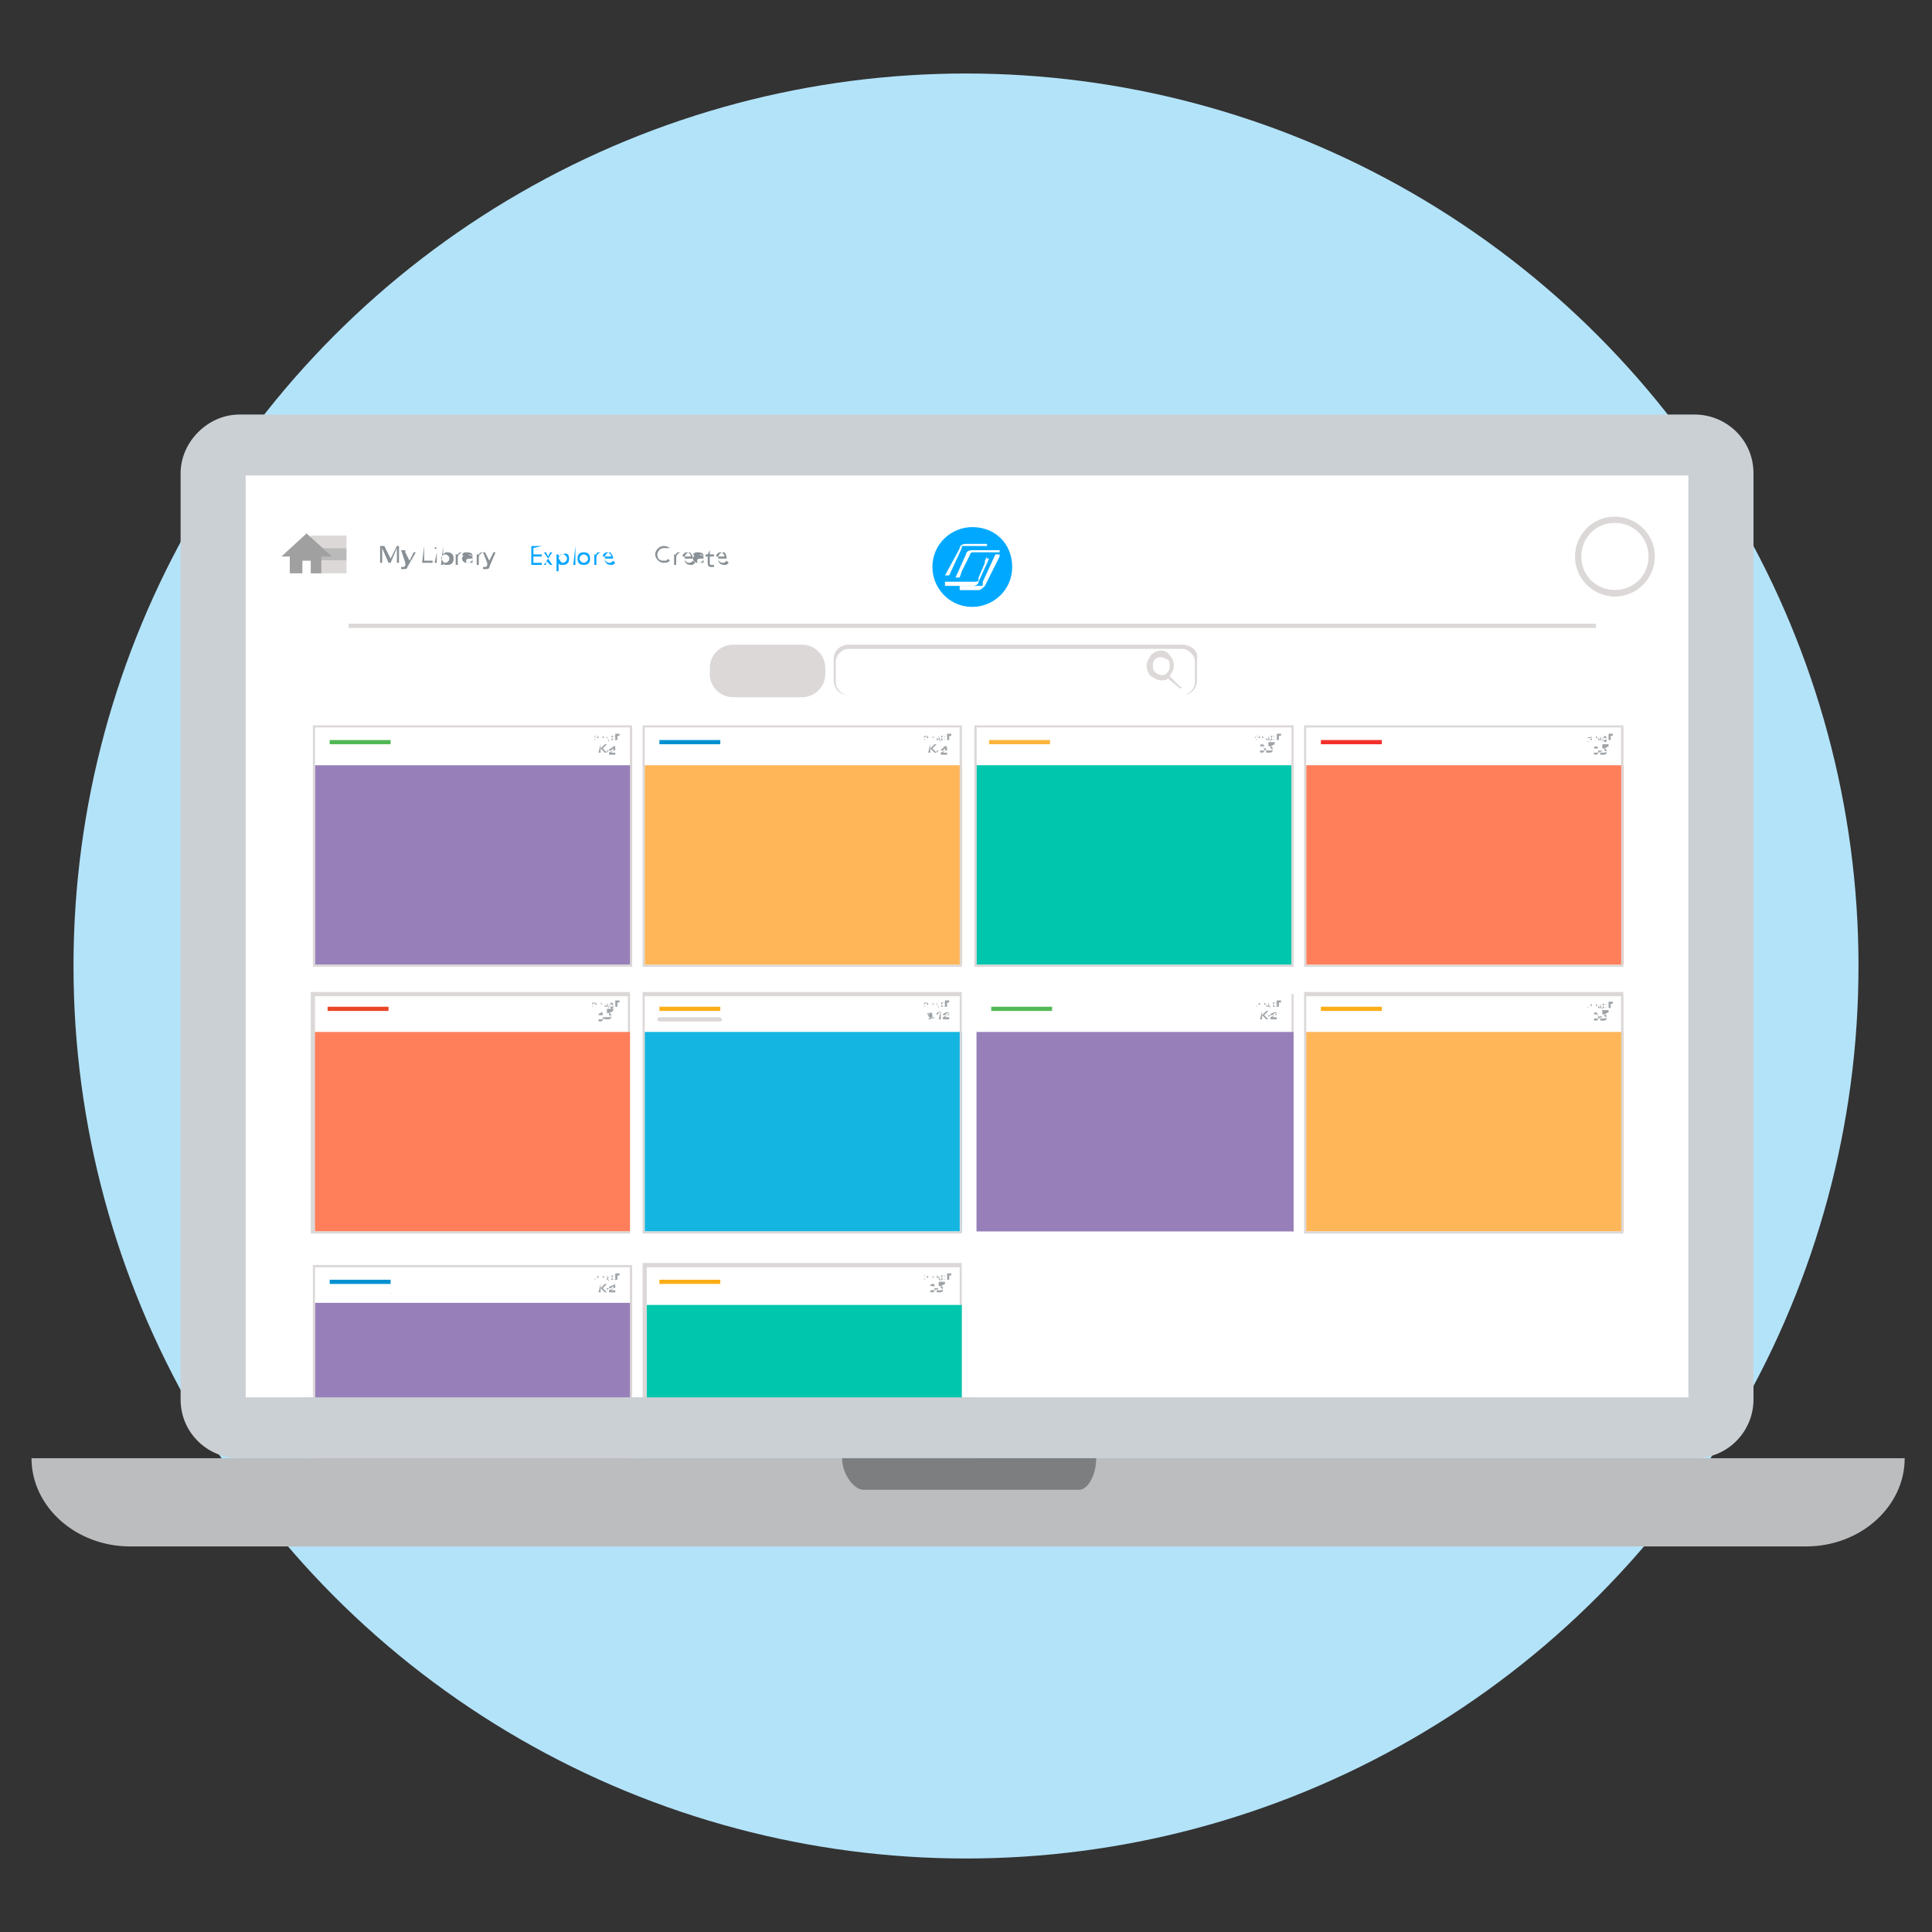 <?xml version="1.0" encoding="utf-8"?>
<!-- Generator: Adobe Illustrator 24.0.3, SVG Export Plug-In . SVG Version: 6.00 Build 0)  -->
<svg version="1.1" id="Layer_1" xmlns="http://www.w3.org/2000/svg" xmlns:xlink="http://www.w3.org/1999/xlink" x="0px" y="0px"
	 width="92px" height="92px" viewBox="0 0 92 92" style="enable-background:new 0 0 92 92;" xml:space="preserve">
<rect x="0" y="0" width="92" height="92" fill="#333333" stroke="none"/>
<style type="text/css">
	.st0{fill:#B3E3F9;}
	.st1{fill:#CBD0D5;}
	.st2{fill:#FFFFFF;}
	.st3{fill:#DCD8D8;}
	.st4{fill:#F4302B;}
	.st5{clip-path:url(#SVGID_4_);}
	.st6{fill:#FF7F5B;}
	.st7{fill:none;}
	.st8{clip-path:url(#SVGID_8_);}
	.st9{fill:#00C6AD;}
	.st10{fill:#9FA4A8;}
	.st11{fill:#FBB53B;}
	.st12{fill:#FFB658;}
	.st13{fill:#0091D1;}
	.st14{fill:#9780B9;}
	.st15{fill:#B7ABB3;}
	.st16{fill:#A79EA6;}
	.st17{fill:#52B856;}
	.st18{clip-path:url(#SVGID_12_);}
	.st19{fill:#EA4524;}
	.st20{fill:#14B5E1;}
	.st21{fill:#FBAE17;}
	.st22{opacity:0.45;}
	.st23{clip-path:url(#SVGID_18_);}
	.st24{fill:#BCBDBF;}
	.st25{fill:#7C7E7F;}
	.st26{fill:none;stroke:#DCD8D8;stroke-width:0.883;stroke-miterlimit:10;}
	.st27{clip-path:url(#SVGID_20_);}
	.st28{fill:#00A9FF;}
	.st29{fill:#BABABA;}
	.st30{fill:#A0A0A0;}
	.st31{fill:#889095;}
	.st32{fill:#09A6FD;}
	.st33{fill:#DED9D9;}
</style>
<title>new-icons-content</title>
<g>
	<circle class="st0" cx="46" cy="46" r="42.5"/>
</g>
<g>
	<g>
		<g>
			<g transform="translate(0 -540.36)">
				<path class="st1" d="M11.4,560.1h69.3c1.5,0,2.8,1.2,2.8,2.8V607c0,1.5-1.2,2.8-2.8,2.8H11.4c-1.5,0-2.8-1.2-2.8-2.8v-44.1
					C8.6,561.4,9.9,560.1,11.4,560.1z"/>
				<path class="st2" d="M11.7,563h68.7v43.9H11.7V563z"/>
				<g>
					<g>
						<rect x="62.2" y="575" class="st2" width="15.1" height="11.3"/>
						<path class="st3" d="M77.3,586.3H62.2V575h15.1V586.3z M62.2,586.3h15V575h-15V586.3z"/>
					</g>
					<rect x="62.9" y="575.6" class="st4" width="2.9" height="0.2"/>
					<g>
						<defs>
							<rect id="SVGID_1_" x="62.2" y="576.8" width="15.1" height="9.5"/>
						</defs>
						<clipPath id="SVGID_2_">
							<use xlink:href="#SVGID_1_"  style="overflow:visible;"/>
						</clipPath>
					</g>
					<g>
						<defs>
							<rect id="SVGID_3_" x="62.2" y="576.8" width="15.1" height="9.5"/>
						</defs>
						<clipPath id="SVGID_4_">
							<use xlink:href="#SVGID_3_"  style="overflow:visible;"/>
						</clipPath>
						<g class="st5">
							<g>
								<rect x="62.2" y="576.8" class="st6" width="15.1" height="9.5"/>
							</g>
						</g>
					</g>
					<rect x="75.1" y="575.4" class="st3" width="0" height="0.9"/>
					<path class="st3" d="M65.8,576.3h-2.9c0,0,0,0,0,0s0,0,0,0L65.8,576.3C65.8,576.3,65.8,576.3,65.8,576.3
						C65.8,576.3,65.8,576.3,65.8,576.3z"/>
					<polygon class="st7" points="77.2,576.8 77.2,576.8 62.2,576.8 62.2,586.3 62.2,586.3 62.2,576.8 					"/>
					<path class="st3" d="M77.3,586.4H62.1v-11.5h15.2V586.4z M62.2,586.3h15V575h-15V586.3z"/>
					<g>
						<rect x="46.4" y="575" class="st2" width="15.1" height="11.3"/>
						<path class="st3" d="M61.5,586.3H46.4V575h15.1V586.3z M46.5,586.3h15V575h-15V586.3z"/>
					</g>
					<g>
						<defs>
							<rect id="SVGID_5_" x="46.4" y="576.8" width="15.1" height="9.5"/>
						</defs>
						<clipPath id="SVGID_6_">
							<use xlink:href="#SVGID_5_"  style="overflow:visible;"/>
						</clipPath>
					</g>
					<g>
						<defs>
							<rect id="SVGID_7_" x="46.4" y="576.8" width="15.1" height="9.5"/>
						</defs>
						<clipPath id="SVGID_8_">
							<use xlink:href="#SVGID_7_"  style="overflow:visible;"/>
						</clipPath>
						<g class="st8">
							<g>
								<rect x="46.5" y="576.8" class="st9" width="15.1" height="9.5"/>
							</g>
						</g>
					</g>
					<path class="st3" d="M61.6,586.4H46.4v-11.5h15.2V586.4z M46.5,586.3h15V575h-15V586.3z"/>
					<g>
						<path class="st10" d="M60,575.4L60,575.4C59.9,575.4,59.9,575.4,60,575.4c-0.2,0-0.2,0-0.2,0.1c0,0.1,0,0.1,0.1,0.1
							c0,0,0.1,0,0.1,0v-0.1h-0.1L60,575.4L60,575.4l0,0.2c0,0-0.1,0-0.1,0c-0.1,0-0.1-0.1-0.1-0.1C59.7,575.5,59.8,575.4,60,575.4
							C59.9,575.4,60,575.4,60,575.4z"/>
						<path class="st10" d="M60.1,575.4C60.2,575.4,60.2,575.4,60.1,575.4c0.1,0.1,0.1,0.1,0,0.1l0.1,0.1h0l-0.1-0.1h0v0.1h0
							L60.1,575.4L60.1,575.4z M60.1,575.5C60.2,575.5,60.2,575.5,60.1,575.5C60.2,575.4,60.2,575.4,60.1,575.5L60.1,575.5
							L60.1,575.5L60.1,575.5z"/>
						<path class="st10" d="M60.4,575.4l0.1,0.3h0l0-0.1h-0.1l0,0.1h0L60.4,575.4L60.4,575.4z M60.3,575.6h0.1l-0.1-0.1L60.3,575.6z
							"/>
						<path class="st10" d="M60.6,575.4c0.1,0,0.1,0.1,0.1,0.1c0,0.1-0.1,0.1-0.1,0.1h-0.1L60.6,575.4L60.6,575.4z M60.6,575.6
							c0.1,0,0.1,0,0.1-0.1c0-0.1,0-0.1-0.1-0.1h-0.1L60.6,575.6L60.6,575.6z"/>
						<path class="st10" d="M61,575.4L61,575.4l-0.1,0v0.1H61v0h-0.1v0.1H61v0h-0.2v-0.3H61z"/>
						<path class="st10" d="M60.2,575.9C60.2,576,60.2,576,60.2,575.9L60.2,575.9c0,0.1,0,0.1,0,0.2c0,0.1-0.1,0.1-0.1,0.1
							c-0.1,0-0.1,0-0.1-0.1l0.1,0c0,0,0,0,0.1,0c0,0,0.1,0,0.1-0.1c0,0,0,0-0.1,0h0V576h0C60.1,576,60.2,576,60.2,575.9
							c-0.1,0-0.1,0-0.1,0c0,0,0,0,0,0l-0.1,0c0-0.1,0.1-0.1,0.1-0.1C60.2,575.8,60.2,575.9,60.2,575.9z"/>
						<path class="st10" d="M60.4,576.1L60.4,576.1l-0.1,0.1v-0.1H60.4z"/>
						<path class="st10" d="M60.7,575.8L60.7,575.8l-0.2,0.1l0,0.1c0,0,0,0,0,0c0.1,0,0.1,0.1,0.1,0.1c0,0.1-0.1,0.1-0.2,0.1
							c-0.1,0-0.1,0-0.1-0.1l0.1,0c0,0,0,0,0.1,0c0,0,0.1,0,0.1-0.1c0,0,0-0.1-0.1-0.1c0,0-0.1,0-0.1,0l0-0.2H60.7z"/>
					</g>
					<rect x="59.4" y="575.4" class="st3" width="0" height="0.9"/>
					<path class="st3" d="M50.1,576.3h-2.9c0,0,0,0,0,0s0,0,0,0L50.1,576.3C50.1,576.3,50.1,576.3,50.1,576.3
						C50.1,576.3,50.1,576.3,50.1,576.3z"/>
					<rect x="47.1" y="575.6" class="st11" width="2.9" height="0.2"/>
					<g>
						<g>
							<rect x="30.7" y="575" class="st2" width="15.1" height="11.3"/>
							<path class="st3" d="M45.8,586.3H30.7V575h15.1V586.3z M30.7,586.3h15V575h-15V586.3z"/>
						</g>
						<g>
							<rect x="30.7" y="576.8" class="st12" width="15.1" height="9.5"/>
						</g>
						<g>
							<path class="st10" d="M44.2,575.4L44.2,575.4C44.2,575.4,44.2,575.4,44.2,575.4c-0.2,0-0.2,0-0.2,0.1c0,0.1,0,0.1,0.1,0.1
								c0,0,0.1,0,0.1,0v-0.1h-0.1L44.2,575.4L44.2,575.4l0,0.2c0,0-0.1,0-0.1,0c-0.1,0-0.1-0.1-0.1-0.1
								C44,575.5,44.1,575.4,44.2,575.4C44.2,575.4,44.2,575.4,44.2,575.4z"/>
							<path class="st10" d="M44.4,575.4C44.5,575.4,44.5,575.4,44.4,575.4c0.1,0.1,0.1,0.1,0,0.1l0.1,0.1h0l-0.1-0.1h0v0.1h0
								L44.4,575.4L44.4,575.4z M44.4,575.5C44.4,575.5,44.5,575.5,44.4,575.5C44.5,575.4,44.4,575.4,44.4,575.5L44.4,575.5
								L44.4,575.5L44.4,575.5z"/>
							<path class="st10" d="M44.7,575.4l0.1,0.3h0l0-0.1h-0.1l0,0.1h0L44.7,575.4L44.7,575.4z M44.6,575.6h0.1l-0.1-0.1L44.6,575.6
								z"/>
							<path class="st10" d="M44.9,575.4c0.1,0,0.1,0.1,0.1,0.1c0,0.1-0.1,0.1-0.1,0.1h-0.1L44.9,575.4L44.9,575.4z M44.9,575.6
								c0.1,0,0.1,0,0.1-0.1c0-0.1,0-0.1-0.1-0.1h-0.1L44.9,575.6L44.9,575.6z"/>
							<path class="st10" d="M45.3,575.4L45.3,575.4l-0.1,0v0.1h0.1v0h-0.1v0.1h0.1v0h-0.2v-0.3H45.3z"/>
							<path class="st10" d="M44.3,575.8v0.2l0.2-0.2h0.1l-0.2,0.2l0.2,0.2h-0.1l-0.2-0.2v0.2h-0.1L44.3,575.8L44.3,575.8z"/>
							<path class="st10" d="M44.7,576.1L44.7,576.1l-0.1,0.1v-0.1H44.7z"/>
							<path class="st10" d="M45.1,576c0,0.1,0,0.1-0.1,0.1l-0.1,0.1h0.2v0.1h-0.3v-0.1l0.2-0.1C45,576,45,576,45.1,576
								c-0.1,0-0.1,0-0.1,0c0,0,0,0-0.1,0.1l-0.1,0c0-0.1,0.1-0.1,0.1-0.1C45,575.8,45.1,575.9,45.1,576z"/>
						</g>
						<rect x="43.7" y="575.4" class="st3" width="0" height="0.9"/>
						<path class="st3" d="M34.3,576.3h-2.9c0,0,0,0,0,0s0,0,0,0L34.3,576.3C34.4,576.3,34.4,576.3,34.3,576.3
							C34.4,576.3,34.4,576.3,34.3,576.3z"/>
						<rect x="31.4" y="575.6" class="st13" width="2.9" height="0.2"/>
						<path class="st3" d="M45.8,586.4H30.6v-11.5h15.2V586.4z M30.7,586.3h15V575h-15V586.3z"/>
					</g>
					<g>
						<g>
							<g>
								<rect x="15" y="575" class="st2" width="15.1" height="11.3"/>
								<path class="st3" d="M30.1,586.3H15V575h15.1V586.3z M15,586.3h15V575H15V586.3z"/>
							</g>
							<g>
								<rect x="15" y="576.8" class="st14" width="15.1" height="9.5"/>
							</g>
							<path class="st15" d="M26.6,585.5C26.6,585.5,26.6,585.5,26.6,585.5C26.6,585.5,26.6,585.5,26.6,585.5z"/>
							<path class="st15" d="M29,582.5C29,582.5,29,582.5,29,582.5C29,582.5,29,582.5,29,582.5z"/>
							<path class="st15" d="M26.6,585.5L26.6,585.5C26.6,585.5,26.6,585.5,26.6,585.5C26.6,585.5,26.6,585.5,26.6,585.5z"/>
							<path class="st16" d="M29,582.5C29,582.5,29,582.6,29,582.5C29,582.6,29,582.5,29,582.5z"/>
							<path class="st16" d="M29,582.5C29,582.5,29,582.5,29,582.5L29,582.5C29,582.5,29,582.5,29,582.5z"/>
							<g>
								<path class="st10" d="M28.5,575.4L28.5,575.4C28.5,575.4,28.4,575.4,28.5,575.4c-0.2,0-0.2,0-0.2,0.1c0,0.1,0,0.1,0.1,0.1
									c0,0,0.1,0,0.1,0v-0.1h-0.1L28.5,575.4L28.5,575.4l0,0.2c0,0-0.1,0-0.1,0c-0.1,0-0.1-0.1-0.1-0.1
									C28.3,575.5,28.3,575.4,28.5,575.4C28.5,575.4,28.5,575.4,28.5,575.4z"/>
								<path class="st10" d="M28.7,575.4C28.7,575.4,28.8,575.4,28.7,575.4c0.1,0.1,0.1,0.1,0,0.1l0.1,0.1h0l-0.1-0.1h0v0.1h0
									L28.7,575.4L28.7,575.4z M28.7,575.5C28.7,575.5,28.7,575.5,28.7,575.5C28.7,575.4,28.7,575.4,28.7,575.5L28.7,575.5
									L28.7,575.5L28.7,575.5z"/>
								<path class="st10" d="M28.9,575.4l0.1,0.3h0l0-0.1h-0.1l0,0.1h0L28.9,575.4L28.9,575.4z M28.9,575.6H29l-0.1-0.1L28.9,575.6
									z"/>
								<path class="st10" d="M29.2,575.4c0.1,0,0.1,0.1,0.1,0.1c0,0.1-0.1,0.1-0.1,0.1h-0.1L29.2,575.4L29.2,575.4z M29.2,575.6
									c0.1,0,0.1,0,0.1-0.1c0-0.1,0-0.1-0.1-0.1h-0.1L29.2,575.6L29.2,575.6z"/>
								<path class="st10" d="M29.5,575.4L29.5,575.4l-0.1,0v0.1h0.1v0h-0.1v0.1h0.1v0h-0.2v-0.3H29.5z"/>
								<path class="st10" d="M28.6,575.8v0.2l0.2-0.2h0.1l-0.2,0.2l0.2,0.2h-0.1l-0.2-0.2v0.2h-0.1L28.6,575.8L28.6,575.8z"/>
								<path class="st10" d="M29,576.1L29,576.1l-0.1,0.1v-0.1H29z"/>
								<path class="st10" d="M29.3,576c0,0.1,0,0.1-0.1,0.1l-0.1,0.1h0.2v0.1h-0.3v-0.1l0.2-0.1C29.2,576,29.2,576,29.3,576
									c-0.1,0-0.1,0-0.1,0c0,0,0,0-0.1,0.1l-0.1,0c0-0.1,0.1-0.1,0.1-0.1C29.3,575.8,29.3,575.9,29.3,576z"/>
							</g>
							<rect x="27.9" y="575.4" class="st3" width="0" height="0.9"/>
							<path class="st3" d="M18.6,576.3h-2.9c0,0,0,0,0,0s0,0,0,0L18.6,576.3C18.6,576.3,18.7,576.3,18.6,576.3
								C18.7,576.3,18.6,576.3,18.6,576.3z"/>
							<rect x="15.7" y="575.6" class="st17" width="2.9" height="0.2"/>
						</g>
						<path class="st3" d="M30.1,586.4H14.9v-11.5h15.2V586.4z M15,586.3h15V575H15V586.3z"/>
					</g>
					<g>
						<rect x="14.9" y="587.7" class="st2" width="15.1" height="11.3"/>
						<path class="st3" d="M30,599H14.9v-11.3H30V599z M14.9,599h15v-11.3h-15V599z"/>
					</g>
					<g>
						<defs>
							<rect id="SVGID_9_" x="14.9" y="589.5" width="15.1" height="9.5"/>
						</defs>
						<clipPath id="SVGID_10_">
							<use xlink:href="#SVGID_9_"  style="overflow:visible;"/>
						</clipPath>
					</g>
					<g>
						<defs>
							<rect id="SVGID_11_" x="14.9" y="589.5" width="15.1" height="9.5"/>
						</defs>
						<clipPath id="SVGID_12_">
							<use xlink:href="#SVGID_11_"  style="overflow:visible;"/>
						</clipPath>
						<g class="st18">
							<g>
								<rect x="14.9" y="589.5" class="st6" width="15.1" height="9.5"/>
							</g>
						</g>
					</g>
					<path class="st3" d="M30.1,599.1H14.8v-11.5h15.2V599.1z M15,599h15v-11.2H15V599z"/>
					<g>
						<path class="st10" d="M28.4,588.1L28.4,588.1C28.4,588.1,28.4,588.1,28.4,588.1c-0.2,0-0.2,0-0.2,0.1c0,0.1,0,0.1,0.1,0.1
							c0,0,0.1,0,0.1,0v-0.1h-0.1L28.4,588.1L28.4,588.1l0,0.2c0,0-0.1,0-0.1,0c-0.1,0-0.1-0.1-0.1-0.1
							C28.2,588.2,28.3,588.1,28.4,588.1C28.4,588.1,28.4,588.1,28.4,588.1z"/>
						<path class="st10" d="M28.6,588.1C28.7,588.1,28.7,588.1,28.6,588.1c0.1,0.1,0.1,0.1,0,0.1l0.1,0.1h0l-0.1-0.1h0v0.1h0
							L28.6,588.1L28.6,588.1z M28.6,588.2C28.6,588.2,28.7,588.2,28.6,588.2C28.7,588.2,28.6,588.1,28.6,588.2L28.6,588.2
							L28.6,588.2L28.6,588.2z"/>
						<path class="st10" d="M28.9,588.1l0.1,0.3h0l0-0.1h-0.1l0,0.1h0L28.9,588.1L28.9,588.1z M28.8,588.3h0.1l-0.1-0.1L28.8,588.3z
							"/>
						<path class="st10" d="M29.1,588.1c0.1,0,0.1,0.1,0.1,0.1c0,0.1-0.1,0.1-0.1,0.1H29L29.1,588.1L29.1,588.1z M29.1,588.4
							c0.1,0,0.1,0,0.1-0.1c0-0.1,0-0.1-0.1-0.1H29L29.1,588.4L29.1,588.4z"/>
						<path class="st10" d="M29.5,588.1L29.5,588.1l-0.1,0v0.1h0.1v0h-0.1v0.1h0.1v0h-0.2v-0.3H29.5z"/>
						<path class="st10" d="M28.7,588.7C28.7,588.7,28.7,588.7,28.7,588.7L28.7,588.7c0,0.1,0,0.1,0,0.2c0,0.1-0.1,0.1-0.1,0.1
							c-0.1,0-0.1,0-0.1-0.1l0.1,0c0,0,0,0,0.1,0c0,0,0.1,0,0.1-0.1c0,0,0,0-0.1,0h0v-0.1h0C28.6,588.7,28.6,588.7,28.7,588.7
							c-0.1,0-0.1,0-0.1,0c0,0,0,0,0,0l-0.1,0c0-0.1,0.1-0.1,0.1-0.1C28.7,588.5,28.7,588.6,28.7,588.7z"/>
						<path class="st10" d="M28.9,588.8L28.9,588.8l-0.1,0.1v-0.1H28.9z"/>
						<path class="st10" d="M29.2,588.5L29.2,588.5l-0.2,0.1l0,0.1c0,0,0,0,0,0c0.1,0,0.1,0.1,0.1,0.1c0,0.1-0.1,0.1-0.2,0.1
							c-0.1,0-0.1,0-0.1-0.1l0.1,0c0,0,0,0,0.1,0c0,0,0.1,0,0.1-0.1c0,0,0-0.1-0.1-0.1c0,0-0.1,0-0.1,0l0-0.2H29.2z"/>
					</g>
					<rect x="27.9" y="588.1" class="st3" width="0" height="0.9"/>
					<path class="st3" d="M18.5,589h-2.9c0,0,0,0,0,0c0,0,0,0,0,0L18.5,589C18.6,589,18.6,589,18.5,589C18.6,589,18.6,589,18.5,589z
						"/>
					<rect x="15.6" y="588.3" class="st19" width="2.9" height="0.2"/>
					<g>
						<g>
							<rect x="30.7" y="587.7" class="st2" width="15.1" height="11.3"/>
							<rect x="30.7" y="589.5" class="st20" width="15.1" height="9.5"/>
							<g>
								<path class="st10" d="M44.2,588.1L44.2,588.1C44.2,588.1,44.2,588.1,44.2,588.1c-0.2,0-0.2,0-0.2,0.1c0,0.1,0,0.1,0.1,0.1
									c0,0,0.1,0,0.1,0v-0.1h-0.1L44.2,588.1L44.2,588.1l0,0.2c0,0-0.1,0-0.1,0c-0.1,0-0.1-0.1-0.1-0.1
									C44,588.2,44.1,588.1,44.2,588.1C44.2,588.1,44.2,588.1,44.2,588.1z"/>
								<path class="st10" d="M44.4,588.1C44.4,588.1,44.5,588.1,44.4,588.1c0.1,0.1,0.1,0.1,0,0.1l0.1,0.1h0l-0.1-0.1h0v0.1h0
									L44.4,588.1L44.4,588.1z M44.4,588.2C44.4,588.2,44.5,588.2,44.4,588.2C44.5,588.1,44.4,588.1,44.4,588.2L44.4,588.2
									L44.4,588.2L44.4,588.2z"/>
								<path class="st10" d="M44.6,588.1l0.1,0.3h0l0-0.1h-0.1l0,0.1h0L44.6,588.1L44.6,588.1z M44.6,588.3h0.1l-0.1-0.1
									L44.6,588.3z"/>
								<path class="st10" d="M44.9,588.1c0.1,0,0.1,0.1,0.1,0.1c0,0.1-0.1,0.1-0.1,0.1h-0.1L44.9,588.1L44.9,588.1z M44.9,588.3
									c0.1,0,0.1,0,0.1-0.1c0-0.1,0-0.1-0.1-0.1h-0.1L44.9,588.3L44.9,588.3z"/>
								<path class="st10" d="M45.2,588.1L45.2,588.1l-0.1,0v0.1h0.1v0h-0.1v0.1h0.1v0h-0.2v-0.3H45.2z"/>
								<path class="st10" d="M44.4,588.7c0,0.1,0,0.1,0,0.1l-0.1,0.1h-0.1l0.1-0.1c0,0,0,0,0,0c-0.1,0-0.1-0.1-0.1-0.1
									c0-0.1,0.1-0.1,0.1-0.1C44.3,588.5,44.4,588.6,44.4,588.7z M44.2,588.7C44.2,588.7,44.3,588.7,44.2,588.7
									c0.1-0.1,0-0.1,0-0.1C44.2,588.6,44.1,588.6,44.2,588.7C44.1,588.7,44.2,588.7,44.2,588.7z"/>
								<path class="st10" d="M44.5,588.8L44.5,588.8l-0.1,0.1v-0.1H44.5z"/>
								<path class="st10" d="M44.8,588.5v0.4h-0.1L44.8,588.5l-0.2,0.2l0-0.1L44.8,588.5L44.8,588.5z"/>
								<path class="st10" d="M45.2,588.6c0,0.1,0,0.1-0.1,0.1l-0.1,0.1h0.2v0.1h-0.3v-0.1l0.2-0.1
									C45.1,588.7,45.1,588.7,45.2,588.6c-0.1,0-0.1,0-0.1,0c0,0,0,0-0.1,0.1l-0.1,0c0-0.1,0.1-0.1,0.1-0.1
									C45.1,588.5,45.2,588.6,45.2,588.6z"/>
							</g>
							<rect x="43.6" y="588.1" class="st3" width="0" height="0.9"/>
							<g>
								<defs>
									<rect id="SVGID_13_" x="30.7" y="589.5" width="15.1" height="9.5"/>
								</defs>
								<clipPath id="SVGID_14_">
									<use xlink:href="#SVGID_13_"  style="overflow:visible;"/>
								</clipPath>
							</g>
							<path class="st3" d="M34.3,589h-2.9c0,0-0.1,0-0.1-0.1c0,0,0-0.1,0.1-0.1h2.9C34.4,588.9,34.4,589,34.3,589
								C34.4,589,34.4,589,34.3,589z"/>
							<rect x="31.4" y="588.3" class="st21" width="2.9" height="0.2"/>
						</g>
						<path class="st3" d="M45.8,599.1H30.6v-11.5h15.2V599.1z M30.7,599h15v-11.2h-15V599z"/>
					</g>
					<g>
						<g>
							<rect x="46.5" y="587.7" class="st2" width="15.1" height="11.3"/>
							<path class="st3" d="M61.6,599H46.5v-11.3h15.1V599z M46.5,599h15v-11.3h-15V599z"/>
						</g>
						<g>
							<rect x="46.5" y="589.5" class="st14" width="15.1" height="9.5"/>
						</g>
						<path class="st15" d="M60.5,595.2C60.5,595.2,60.5,595.2,60.5,595.2C60.5,595.2,60.5,595.2,60.5,595.2z"/>
						<path class="st16" d="M60.5,595.2C60.5,595.2,60.5,595.2,60.5,595.2C60.5,595.2,60.5,595.2,60.5,595.2z"/>
						<g>
							<path class="st10" d="M60,588.1L60,588.1C60,588.1,59.9,588.1,60,588.1c-0.2,0-0.2,0-0.2,0.1c0,0.1,0,0.1,0.1,0.1
								c0,0,0.1,0,0.1,0v-0.1h-0.1L60,588.1L60,588.1l0,0.2c0,0-0.1,0-0.1,0c-0.1,0-0.1-0.1-0.1-0.1C59.8,588.1,59.8,588.1,60,588.1
								C60,588.1,60,588.1,60,588.1z"/>
							<path class="st10" d="M60.2,588.1C60.2,588.1,60.3,588.1,60.2,588.1c0.1,0.1,0.1,0.1,0,0.1l0.1,0.1h0l-0.1-0.1h0v0.1h0
								L60.2,588.1L60.2,588.1z M60.2,588.2C60.2,588.2,60.2,588.2,60.2,588.2C60.2,588.1,60.2,588.1,60.2,588.2L60.2,588.2
								L60.2,588.2L60.2,588.2z"/>
							<path class="st10" d="M60.4,588.1l0.1,0.3h0l0-0.1h-0.1l0,0.1h0L60.4,588.1L60.4,588.1z M60.3,588.3h0.1l-0.1-0.1L60.3,588.3
								z"/>
							<path class="st10" d="M60.7,588.1c0.1,0,0.1,0.1,0.1,0.1c0,0.1-0.1,0.1-0.1,0.1h-0.1L60.7,588.1L60.7,588.1z M60.7,588.3
								c0.1,0,0.1,0,0.1-0.1c0-0.1,0-0.1-0.1-0.1h-0.1L60.7,588.3L60.7,588.3z"/>
							<path class="st10" d="M61,588.1L61,588.1l-0.1,0v0.1H61v0h-0.1v0.1H61v0h-0.2v-0.3H61z"/>
							<path class="st10" d="M60.1,588.5v0.2l0.2-0.2h0.1l-0.2,0.2l0.2,0.2h-0.1l-0.2-0.2v0.2H60L60.1,588.5L60.1,588.5z"/>
							<path class="st10" d="M60.5,588.7L60.5,588.7l-0.1,0.1v-0.1H60.5z"/>
							<path class="st10" d="M60.8,588.6c0,0.1,0,0.1-0.1,0.1l-0.1,0.1h0.2v0.1h-0.3v-0.1l0.2-0.1C60.7,588.7,60.7,588.7,60.8,588.6
								c-0.1,0-0.1,0-0.1,0c0,0,0,0-0.1,0.1l-0.1,0c0-0.1,0.1-0.1,0.1-0.1C60.8,588.5,60.8,588.6,60.8,588.6z"/>
						</g>
						<rect x="59.4" y="588.1" class="st3" width="0" height="0.9"/>
						<path class="st3" d="M50.1,589h-2.9c0,0,0,0,0,0c0,0,0,0,0,0L50.1,589C50.1,588.9,50.1,589,50.1,589
							C50.1,589,50.1,589,50.1,589z"/>
						<rect x="47.2" y="588.3" class="st17" width="2.9" height="0.2"/>
						<g class="st22">
							<g>
								<polygon class="st7" points="56.1,594.3 56.1,594.3 56.1,594.3 								"/>
								<path class="st7" d="M56.1,594.3C56.1,594.3,56.1,594.3,56.1,594.3L56.1,594.3C56.1,594.3,56.1,594.3,56.1,594.3
									c0,0,0.2-0.3,0.2-0.3l0,0C56.2,593.9,56.1,594.2,56.1,594.3z"/>
							</g>
							<g>
								<polygon class="st7" points="59.8,594.3 59.8,594.3 59.8,594.3 								"/>
								<path class="st7" d="M59.8,594.3C59.8,594.3,59.8,594.3,59.8,594.3L59.8,594.3C59.8,594.3,59.8,594.3,59.8,594.3
									c0,0,0.2-0.3,0.2-0.3l0,0C60,594,59.8,594.3,59.8,594.3z"/>
							</g>
						</g>
					</g>
					<g>
						<rect x="62.2" y="587.7" class="st2" width="15.1" height="11.3"/>
						<path class="st3" d="M77.3,599H62.2v-11.3h15.1V599z M62.2,599h15v-11.3h-15V599z"/>
					</g>
					<g>
						<rect x="62.2" y="589.5" class="st12" width="15.1" height="9.5"/>
					</g>
					<rect x="75.1" y="588.1" class="st3" width="0" height="0.9"/>
					<path class="st3" d="M65.8,589h-2.9c0,0,0,0,0,0c0,0,0,0,0,0L65.8,589C65.8,589,65.8,589,65.8,589C65.8,589,65.8,589,65.8,589z
						"/>
					<rect x="62.9" y="588.3" class="st21" width="2.9" height="0.2"/>
					<path class="st3" d="M77.3,599.1H62.1v-11.5h15.2V599.1z M62.2,599h15v-11.2h-15V599z"/>
					<g>
						<g>
							<rect x="15" y="600.7" class="st2" width="15.1" height="11.3"/>
							<path class="st3" d="M30.1,612H15v-11.3h15.1V612z M15,611.9h15v-11.3H15V611.9z"/>
						</g>
						<g>
							<rect x="15" y="602.4" class="st14" width="15.1" height="9.5"/>
						</g>
						<path class="st15" d="M29,608.2C29,608.2,29,608.2,29,608.2C29,608.2,29,608.2,29,608.2z"/>
						<path class="st16" d="M29,608.2C29,608.2,29,608.2,29,608.2C29,608.2,29,608.2,29,608.2z"/>
						<g>
							<path class="st10" d="M28.5,601.1L28.5,601.1C28.5,601.1,28.4,601.1,28.5,601.1c-0.2,0-0.2,0-0.2,0.1c0,0.1,0,0.1,0.1,0.1
								c0,0,0.1,0,0.1,0v-0.1h-0.1L28.5,601.1L28.5,601.1l0,0.2c0,0-0.1,0-0.1,0c-0.1,0-0.1-0.1-0.1-0.1
								C28.3,601.1,28.3,601.1,28.5,601.1C28.5,601.1,28.5,601.1,28.5,601.1z"/>
							<path class="st10" d="M28.7,601.1C28.7,601.1,28.8,601.1,28.7,601.1c0.1,0.1,0.1,0.1,0,0.1l0.1,0.1h0l-0.1-0.1h0v0.1h0
								L28.7,601.1L28.7,601.1z M28.7,601.2C28.7,601.2,28.7,601.2,28.7,601.2C28.7,601.1,28.7,601.1,28.7,601.2L28.7,601.2
								L28.7,601.2L28.7,601.2z"/>
							<path class="st10" d="M28.9,601.1l0.1,0.3h0l0-0.1h-0.1l0,0.1h0L28.9,601.1L28.9,601.1z M28.9,601.2H29l-0.1-0.1L28.9,601.2z
								"/>
							<path class="st10" d="M29.2,601.1c0.1,0,0.1,0.1,0.1,0.1c0,0.1-0.1,0.1-0.1,0.1h-0.1L29.2,601.1L29.2,601.1z M29.2,601.3
								c0.1,0,0.1,0,0.1-0.1c0-0.1,0-0.1-0.1-0.1h-0.1L29.2,601.3L29.2,601.3z"/>
							<path class="st10" d="M29.5,601.1L29.5,601.1l-0.1,0v0.1h0.1v0h-0.1v0.1h0.1v0h-0.2v-0.3H29.5z"/>
							<path class="st10" d="M28.6,601.5v0.2l0.2-0.2h0.1l-0.2,0.2l0.2,0.2h-0.1l-0.2-0.2v0.2h-0.1L28.6,601.5L28.6,601.5z"/>
							<path class="st10" d="M29,601.7L29,601.7l-0.1,0.1v-0.1H29z"/>
							<path class="st10" d="M29.3,601.6c0,0.1,0,0.1-0.1,0.1l-0.1,0.1h0.2v0.1h-0.3v-0.1l0.2-0.1C29.2,601.6,29.2,601.6,29.3,601.6
								c-0.1,0-0.1,0-0.1,0c0,0,0,0-0.1,0.1l-0.1,0c0-0.1,0.1-0.1,0.1-0.1C29.3,601.5,29.3,601.5,29.3,601.6z"/>
						</g>
						<rect x="27.9" y="601" class="st3" width="0" height="0.9"/>
						<path class="st3" d="M18.6,602h-2.9c0,0,0,0,0,0s0,0,0,0L18.6,602C18.6,601.9,18.7,601.9,18.6,602C18.7,602,18.6,602,18.6,602
							z"/>
						<rect x="15.7" y="601.3" class="st13" width="2.9" height="0.2"/>
					</g>
					<path class="st3" d="M30.1,612.1H14.9v-11.5h15.2V612.1z M15,611.9h15v-11.2H15V611.9z"/>
					<g>
						<rect x="30.7" y="600.7" class="st2" width="15.1" height="11.3"/>
						<path class="st3" d="M45.8,612H30.7v-11.3h15.1V612z M30.7,611.9h15v-11.3h-15V611.9z"/>
					</g>
					<g>
						<defs>
							<rect id="SVGID_15_" x="30.7" y="602.4" width="15.1" height="9.5"/>
						</defs>
						<clipPath id="SVGID_16_">
							<use xlink:href="#SVGID_15_"  style="overflow:visible;"/>
						</clipPath>
					</g>
					<g>
						<defs>
							<rect id="SVGID_17_" x="30.7" y="602.4" width="15.1" height="9.5"/>
						</defs>
						<clipPath id="SVGID_18_">
							<use xlink:href="#SVGID_17_"  style="overflow:visible;"/>
						</clipPath>
						<g class="st23">
							<g>
								<rect x="30.7" y="602.5" class="st9" width="15.1" height="9.5"/>
							</g>
						</g>
					</g>
					<path class="st3" d="M45.9,612H30.6v-11.5h15.2V612z M30.8,611.9h15v-11.2h-15V611.9z"/>
					<g>
						<path class="st10" d="M44.2,601.1L44.2,601.1C44.2,601.1,44.2,601.1,44.2,601.1c-0.2,0-0.2,0-0.2,0.1c0,0.1,0,0.1,0.1,0.1
							c0,0,0.1,0,0.1,0v-0.1h-0.1L44.2,601.1L44.2,601.1l0,0.2c0,0-0.1,0-0.1,0c-0.1,0-0.1-0.1-0.1-0.1
							C44,601.1,44.1,601.1,44.2,601.1C44.2,601.1,44.2,601.1,44.2,601.1z"/>
						<path class="st10" d="M44.4,601.1C44.5,601.1,44.5,601.1,44.4,601.1c0.1,0.1,0.1,0.1,0,0.1l0.1,0.1h0l-0.1-0.1h0v0.1h0
							L44.4,601.1L44.4,601.1z M44.4,601.2C44.4,601.2,44.5,601.2,44.4,601.2C44.5,601.1,44.4,601.1,44.4,601.2L44.4,601.2
							L44.4,601.2L44.4,601.2z"/>
						<path class="st10" d="M44.7,601.1l0.1,0.3h0l0-0.1h-0.1l0,0.1h0L44.7,601.1L44.7,601.1z M44.6,601.2h0.1l-0.1-0.1L44.6,601.2z
							"/>
						<path class="st10" d="M44.9,601.1c0.1,0,0.1,0.1,0.1,0.1c0,0.1-0.1,0.1-0.1,0.1h-0.1L44.9,601.1L44.9,601.1z M44.9,601.3
							c0.1,0,0.1,0,0.1-0.1c0-0.1,0-0.1-0.1-0.1h-0.1L44.9,601.3L44.9,601.3z"/>
						<path class="st10" d="M45.3,601.1L45.3,601.1l-0.1,0v0.1h0.1v0h-0.1v0.1h0.1v0h-0.2v-0.3H45.3z"/>
						<path class="st10" d="M44.5,601.6C44.5,601.6,44.5,601.7,44.5,601.6L44.5,601.6c0,0.1,0,0.1,0,0.2c0,0.1-0.1,0.1-0.1,0.1
							c-0.1,0-0.1,0-0.1-0.1l0.1,0c0,0,0,0,0.1,0c0,0,0.1,0,0.1-0.1c0,0,0,0-0.1,0h0v-0.1h0C44.4,601.7,44.4,601.6,44.5,601.6
							c-0.1,0-0.1,0-0.1,0c0,0,0,0,0,0l-0.1,0c0-0.1,0.1-0.1,0.1-0.1C44.5,601.5,44.5,601.5,44.5,601.6z"/>
						<path class="st10" d="M44.7,601.7L44.7,601.7l-0.1,0.1v-0.1H44.7z"/>
						<path class="st10" d="M45,601.5L45,601.5l-0.2,0.1l0,0.1c0,0,0,0,0,0c0.1,0,0.1,0.1,0.1,0.1c0,0.1-0.1,0.1-0.2,0.1
							c-0.1,0-0.1,0-0.1-0.1l0.1,0c0,0,0,0,0.1,0c0,0,0.1,0,0.1-0.1c0,0,0-0.1-0.1-0.1c0,0-0.1,0-0.1,0l0-0.2H45z"/>
					</g>
					<rect x="43.7" y="601" class="st3" width="0" height="0.9"/>
					<path class="st3" d="M34.3,602h-2.9c0,0,0,0,0,0s0,0,0,0L34.3,602C34.4,601.9,34.4,601.9,34.3,602C34.4,602,34.4,602,34.3,602z
						"/>
					<rect x="31.4" y="601.3" class="st21" width="2.9" height="0.2"/>
					<g>
						<path class="st10" d="M75.8,575.5L75.8,575.5C75.8,575.5,75.7,575.5,75.8,575.5c-0.2,0-0.2,0-0.2,0.1c0,0.1,0,0.1,0.1,0.1
							c0,0,0.1,0,0.1,0v-0.1h-0.1L75.8,575.5L75.8,575.5l0,0.2c0,0-0.1,0-0.1,0c-0.1,0-0.1-0.1-0.1-0.1
							C75.6,575.5,75.6,575.4,75.8,575.5C75.7,575.4,75.8,575.4,75.8,575.5z"/>
						<path class="st10" d="M76,575.4C76,575.4,76,575.5,76,575.4c0.1,0.1,0.1,0.1,0,0.1l0.1,0.1h0l-0.1-0.1h0v0.1h0L76,575.4
							L76,575.4z M76,575.6C76,575.6,76,575.5,76,575.6C76,575.5,76,575.5,76,575.6L76,575.6L76,575.6L76,575.6z"/>
						<path class="st10" d="M76.2,575.4l0.1,0.3h0l0-0.1h-0.1l0,0.1h0L76.2,575.4L76.2,575.4z M76.1,575.6h0.1l-0.1-0.1L76.1,575.6z
							"/>
						<path class="st10" d="M76.4,575.4c0.1,0,0.1,0.1,0.1,0.1c0,0.1-0.1,0.1-0.1,0.1h-0.1L76.4,575.4L76.4,575.4z M76.4,575.7
							c0.1,0,0.1,0,0.1-0.1c0-0.1,0-0.1-0.1-0.1h-0.1L76.4,575.7L76.4,575.7z"/>
						<path class="st10" d="M76.8,575.4L76.8,575.4l-0.1,0v0.1h0.1v0h-0.1v0.1h0.1v0h-0.2v-0.3H76.8z"/>
						<path class="st10" d="M76.1,576C76.1,576,76,576.1,76.1,576L76.1,576c0,0.1,0,0.1,0,0.2c0,0.1-0.1,0.1-0.1,0.1
							c-0.1,0-0.1,0-0.1-0.1l0.1,0c0,0,0,0,0.1,0c0,0,0.1,0,0.1-0.1c0,0,0,0-0.1,0h0V576h0C76,576,76,576,76.1,576
							c-0.1,0-0.1,0-0.1,0c0,0,0,0,0,0l-0.1,0c0-0.1,0.1-0.1,0.1-0.1C76,575.9,76.1,575.9,76.1,576z"/>
						<path class="st10" d="M76.3,576.1L76.3,576.1l-0.1,0.1v-0.1H76.3z"/>
						<path class="st10" d="M76.6,575.9L76.6,575.9l-0.2,0.1l0,0.1c0,0,0,0,0,0c0.1,0,0.1,0.1,0.1,0.1c0,0.1-0.1,0.1-0.2,0.1
							c-0.1,0-0.1,0-0.1-0.1l0.1,0c0,0,0,0,0.1,0c0,0,0.1,0,0.1-0.1c0,0,0-0.1-0.1-0.1c0,0-0.1,0-0.1,0l0-0.2H76.6z"/>
					</g>
				</g>
				<path class="st24" d="M1.5,609.8c0,2.3,2.1,4.2,4.7,4.2H86c2.6,0,4.7-1.9,4.7-4.2H1.5z"/>
				<rect x="14.4" y="606.9" class="st1" width="32" height="2.9"/>
				<path class="st25" d="M40.1,609.8c0,0.8,0.6,1.5,1,1.5h10.3c0.4,0,0.8-0.7,0.8-1.5H40.1z"/>
			</g>
			<g>
				<rect x="16.6" y="29.7" class="st3" width="59.4" height="0.2"/>
				<path class="st26" d="M72.6,29.8"/>
				<g>
					<defs>
						<path id="SVGID_19_" d="M76.9,28.4c-1,0-1.9-0.8-1.9-1.9c0-1,0.8-1.9,1.9-1.9c1,0,1.9,0.8,1.9,1.9
							C78.8,27.6,77.9,28.4,76.9,28.4z M76.9,24.9c-0.9,0-1.6,0.7-1.6,1.6c0,0.9,0.7,1.6,1.6,1.6s1.6-0.7,1.6-1.6
							C78.5,25.6,77.8,24.9,76.9,24.9z"/>
					</defs>
					<use xlink:href="#SVGID_19_"  style="overflow:visible;fill:#DCD8D8;"/>
					<clipPath id="SVGID_20_">
						<use xlink:href="#SVGID_19_"  style="overflow:visible;"/>
					</clipPath>
					<g class="st27">
						<ellipse class="st3" cx="76.9" cy="26" rx="0.6" ry="0.6"/>
						<ellipse class="st3" cx="76.9" cy="28" rx="1.1" ry="1.1"/>
					</g>
				</g>
				<path class="st26" d="M17.8,29.8"/>
				<g>
					<path class="st28" d="M46.3,25.1c-1,0-1.9,0.8-1.9,1.9c0,1,0.8,1.9,1.9,1.9c1,0,1.9-0.8,1.9-1.9C48.2,25.9,47.4,25.1,46.3,25.1
						"/>
					<path class="st2" d="M47.6,26.5l-0.7,1.4v0c0,0,0,0,0,0l0,0c-0.1,0.1-0.2,0.2-0.3,0.2h-0.8c-0.1,0-0.1,0-0.1,0c0,0,0,0,0-0.1
						c0,0,0,0,0-0.1h0.3c0,0,0,0,0,0h0.7c0.1,0,0.1,0,0.1-0.1v0l0-0.1h0l0.6-1.3H47.6z"/>
					<path class="st2" d="M47,26C47,26,47,25.9,47,26c0-0.1,0-0.1,0-0.1c0,0-0.1,0-0.1,0H46c-0.2,0-0.3,0.1-0.3,0.2l-0.1,0.2
						L45,27.4h0.2l0.6-1.3l0-0.1C45.9,26,46,26,46,26h0.6h0.1H47z"/>
					<path class="st2" d="M47.6,26.3C47.6,26.3,47.7,26.2,47.6,26.3c0-0.1,0-0.1,0-0.1c0,0-0.1,0-0.1,0h-1.2c-0.2,0-0.3,0.1-0.3,0.2
						l-0.5,1.1h0.2l0.1-0.3l0.4-0.8c0-0.1,0.1-0.1,0.2-0.1h1h0.1H47.6z"/>
					<polygon class="st2" points="46.9,26.7 46.9,26.7 46.9,26.7 					"/>
					<path class="st2" d="M47,26.5l-0.1,0.2c0,0,0,0,0,0l0,0.1l0,0v0l-0.3,0.7h0l0,0.1c0,0.1-0.1,0.1-0.2,0.1h-1.1c0,0,0,0,0,0H45
						c0,0,0,0,0,0.1c0,0,0,0.1,0,0.1c0,0,0.1,0,0.1,0h1.2c0.2,0,0.3-0.1,0.3-0.2l0,0c0,0,0,0,0,0l0.5-1.1H47z"/>
					<polygon class="st2" points="46.9,26.7 46.9,26.8 46.9,26.8 					"/>
				</g>
				<g>
					<rect x="14.8" y="25.5" class="st3" width="1.7" height="0.6"/>
					<rect x="14.8" y="26.1" class="st29" width="1.7" height="0.6"/>
					<rect x="14.8" y="26.7" class="st3" width="1.7" height="0.6"/>
					<polygon class="st30" points="14.6,25.4 13.4,26.5 13.8,26.5 13.8,27.3 14.4,27.3 14.4,26.7 14.8,26.7 14.8,27.3 15.3,27.3 
						15.3,26.5 15.8,26.5 					"/>
				</g>
				<path class="st31" d="M18.3,26l0.3,0.6h0l0.3-0.6H19v0.8h-0.1v-0.7h0l-0.3,0.7h-0.1l-0.3-0.7h0v0.7h-0.1V26H18.3z"/>
				<path class="st31" d="M19.3,26.3l0.2,0.4h0l0.2-0.4h0.1L19.4,27c0,0.1-0.1,0.1-0.2,0.1c0,0-0.1,0-0.1,0l0-0.1c0,0,0,0,0.1,0
					c0,0,0.1,0,0.1-0.1l0-0.1l-0.2-0.6H19.3z"/>
				<path class="st31" d="M20.2,26v0.7h0.4v0.1h-0.5L20.2,26L20.2,26z"/>
				<path class="st31" d="M20.8,26.1C20.8,26.1,20.8,26.2,20.8,26.1c-0.1,0.1-0.1,0-0.1,0C20.7,26.1,20.7,26,20.8,26.1
					C20.8,26,20.8,26.1,20.8,26.1z M20.8,26.3v0.5h-0.1L20.8,26.3L20.8,26.3z"/>
				<path class="st31" d="M21.1,26v0.4h0c0.1-0.1,0.1-0.1,0.2-0.1c0.2,0,0.3,0.1,0.3,0.3c0,0.2-0.1,0.3-0.3,0.3
					c-0.1,0-0.2,0-0.2-0.1h0v0.1H21L21.1,26L21.1,26z M21.2,26.8c0.1,0,0.2-0.1,0.2-0.2s-0.1-0.2-0.2-0.2c-0.1,0-0.2,0.1-0.2,0.2
					C21.1,26.7,21.1,26.8,21.2,26.8z"/>
				<path class="st31" d="M22,26.3L22,26.3C22,26.4,22,26.4,22,26.3c-0.2,0.1-0.2,0.2-0.2,0.3v0.3h-0.1v-0.4c0,0,0-0.1,0-0.1h0.1
					c0,0,0,0.1,0,0.1h0C21.8,26.3,21.9,26.3,22,26.3C22,26.3,22,26.3,22,26.3z"/>
				<path class="st31" d="M22.5,26.5v0.2c0,0,0,0.1,0,0.1h-0.1c0,0,0,0,0-0.1h0c0,0.1-0.1,0.1-0.2,0.1c-0.1,0-0.2-0.1-0.2-0.2
					c0-0.1,0.1-0.2,0.3-0.2L22.5,26.5L22.5,26.5c-0.1-0.1-0.1-0.1-0.2-0.1c-0.1,0-0.1,0-0.2,0.1l-0.1-0.1c0.1-0.1,0.1-0.1,0.2-0.1
					C22.5,26.3,22.5,26.4,22.5,26.5z M22.3,26.8c0.1,0,0.2-0.1,0.2-0.2v0h-0.1c-0.1,0-0.2,0-0.2,0.1C22.2,26.8,22.2,26.8,22.3,26.8z
					"/>
				<path class="st31" d="M23,26.3L23,26.3C23,26.4,23,26.4,23,26.3c-0.2,0.1-0.2,0.2-0.2,0.3v0.3h-0.1v-0.4c0,0,0-0.1,0-0.1h0.1
					c0,0,0,0.1,0,0.1h0C22.8,26.3,22.9,26.3,23,26.3C23,26.3,23,26.3,23,26.3z"/>
				<path class="st31" d="M23.1,26.3l0.2,0.4h0l0.2-0.4h0.1L23.3,27c0,0.1-0.1,0.1-0.2,0.1c0,0-0.1,0-0.1,0l0-0.1c0,0,0,0,0.1,0
					c0,0,0.1,0,0.1-0.1l0-0.1L23,26.3H23.1z"/>
				<path class="st32" d="M25.8,26L25.8,26l-0.4,0.1v0.3h0.4v0.1h-0.4v0.3h0.4v0.1h-0.5V26H25.8z"/>
				<path class="st32" d="M26,26.3l0.1,0.2l0.1-0.2h0.1l-0.2,0.3l0.2,0.3h-0.1l-0.2-0.2L26,26.9h-0.1l0.2-0.3l-0.2-0.3H26z"/>
				<path class="st32" d="M27.1,26.6c0,0.2-0.1,0.3-0.3,0.3c-0.1,0-0.2,0-0.2-0.1h0v0.4h-0.1v-0.8h0.1v0.1h0
					c0.1-0.1,0.1-0.1,0.2-0.1C27,26.3,27.1,26.4,27.1,26.6z M26.8,26.8c0.1,0,0.2-0.1,0.2-0.2s-0.1-0.2-0.2-0.2
					c-0.1,0-0.2,0.1-0.2,0.2C26.7,26.7,26.7,26.8,26.8,26.8z"/>
				<path class="st32" d="M27.4,26v0.9h-0.1L27.4,26L27.4,26z"/>
				<path class="st32" d="M28.1,26.6c0,0.2-0.1,0.3-0.3,0.3s-0.3-0.1-0.3-0.3c0-0.2,0.1-0.3,0.3-0.3C28,26.3,28.1,26.4,28.1,26.6z
					 M27.8,26.8c0.1,0,0.2-0.1,0.2-0.2s-0.1-0.2-0.2-0.2c-0.1,0-0.2,0.1-0.2,0.2C27.6,26.7,27.7,26.8,27.8,26.8z"/>
				<path class="st32" d="M28.6,26.3L28.6,26.3C28.5,26.4,28.5,26.4,28.6,26.3c-0.2,0.1-0.2,0.2-0.2,0.3v0.3h-0.1v-0.4
					c0,0,0-0.1,0-0.1h0.1c0,0,0,0.1,0,0.1h0C28.4,26.3,28.4,26.3,28.6,26.3C28.5,26.3,28.5,26.3,28.6,26.3z"/>
				<path class="st32" d="M29.2,26.6L29.2,26.6l-0.4,0c0,0.1,0.1,0.2,0.2,0.2c0.1,0,0.1,0,0.2-0.1l0.1,0.1c-0.1,0.1-0.1,0.1-0.2,0.1
					c-0.2,0-0.3-0.1-0.3-0.3c0-0.2,0.1-0.3,0.3-0.3C29,26.3,29.2,26.4,29.2,26.6z M29.1,26.5c0-0.1-0.1-0.2-0.2-0.2
					c-0.1,0-0.2,0.1-0.2,0.2H29.1z"/>
				<path class="st31" d="M31.9,26.1L31.9,26.1c-0.1,0-0.2,0-0.3,0c-0.2,0-0.3,0.2-0.3,0.3c0,0.2,0.1,0.3,0.3,0.3
					c0.1,0,0.2,0,0.2-0.1l0.1,0.1c-0.1,0.1-0.2,0.1-0.3,0.1c-0.2,0-0.4-0.2-0.4-0.4c0-0.2,0.2-0.4,0.4-0.4
					C31.8,26,31.9,26.1,31.9,26.1z"/>
				<path class="st31" d="M32.4,26.3L32.4,26.3C32.3,26.4,32.3,26.4,32.4,26.3c-0.2,0.1-0.2,0.2-0.2,0.3v0.3h-0.1v-0.4
					c0,0,0-0.1,0-0.1h0.1c0,0,0,0.1,0,0.1h0C32.2,26.3,32.2,26.3,32.4,26.3C32.3,26.3,32.4,26.3,32.4,26.3z"/>
				<path class="st31" d="M33,26.6L33,26.6l-0.4,0c0,0.1,0.1,0.2,0.2,0.2c0.1,0,0.1,0,0.2-0.1l0.1,0.1c-0.1,0.1-0.1,0.1-0.2,0.1
					c-0.2,0-0.3-0.1-0.3-0.3c0-0.2,0.1-0.3,0.3-0.3C32.8,26.3,33,26.4,33,26.6z M32.9,26.5c0-0.1-0.1-0.2-0.2-0.2
					c-0.1,0-0.2,0.1-0.2,0.2H32.9z"/>
				<path class="st31" d="M33.5,26.5v0.2c0,0,0,0.1,0,0.1h-0.1c0,0,0,0,0-0.1h0c0,0.1-0.1,0.1-0.2,0.1c-0.1,0-0.2-0.1-0.2-0.2
					c0-0.1,0.1-0.2,0.3-0.2L33.5,26.5L33.5,26.5c-0.1-0.1-0.1-0.1-0.2-0.1c-0.1,0-0.1,0-0.2,0.1l-0.1-0.1c0.1-0.1,0.1-0.1,0.2-0.1
					C33.5,26.3,33.5,26.4,33.5,26.5z M33.3,26.8c0.1,0,0.2-0.1,0.2-0.2v0h-0.1c-0.1,0-0.2,0-0.2,0.1C33.2,26.8,33.2,26.8,33.3,26.8z
					"/>
				<path class="st31" d="M33.8,26.2v0.2H34v0.1h-0.2v0.3c0,0.1,0,0.1,0.1,0.1c0,0,0.1,0,0.1,0l0,0.1c0,0-0.1,0-0.1,0
					c-0.1,0-0.2,0-0.2-0.2v-0.3h-0.1v-0.1h0.1L33.8,26.2L33.8,26.2z"/>
				<path class="st31" d="M34.6,26.6L34.6,26.6l-0.4,0c0,0.1,0.1,0.2,0.2,0.2c0.1,0,0.1,0,0.2-0.1l0.1,0.1c-0.1,0.1-0.1,0.1-0.2,0.1
					c-0.2,0-0.3-0.1-0.3-0.3c0-0.2,0.1-0.3,0.3-0.3C34.5,26.3,34.6,26.4,34.6,26.6z M34.5,26.5c0-0.1-0.1-0.2-0.2-0.2
					c-0.1,0-0.2,0.1-0.2,0.2H34.5z"/>
				<path class="st3" d="M38.2,33.2h-3.3c-0.6,0-1.1-0.5-1.1-1.1v-0.3c0-0.6,0.5-1.1,1.1-1.1h3.3c0.6,0,1.1,0.5,1.1,1.1v0.3
					C39.3,32.7,38.8,33.2,38.2,33.2z"/>
				<path class="st3" d="M56.3,30.9c0.3,0,0.6,0.3,0.6,0.6v1c0,0.3-0.3,0.6-0.6,0.6H40.4c-0.3,0-0.6-0.3-0.6-0.6v-1
					c0-0.3,0.3-0.6,0.6-0.6H56.3 M56.3,30.7H40.4c-0.4,0-0.7,0.3-0.7,0.7v1c0,0.4,0.3,0.7,0.7,0.7h15.9c0.4,0,0.7-0.3,0.7-0.7v-1
					C57.1,31,56.7,30.7,56.3,30.7L56.3,30.7z"/>
				<path class="st33" d="M55.3,32.4c-0.2,0-0.3-0.1-0.5-0.2c-0.1-0.1-0.2-0.3-0.2-0.5s0.1-0.3,0.2-0.5c0.3-0.3,0.7-0.3,0.9,0
					c0.1,0.1,0.2,0.3,0.2,0.5s-0.1,0.3-0.2,0.5C55.6,32.4,55.4,32.4,55.3,32.4z M55.3,31.3c-0.1,0-0.2,0-0.3,0.1
					c-0.1,0.1-0.1,0.2-0.1,0.3c0,0.1,0,0.2,0.1,0.3c0.2,0.2,0.5,0.2,0.6,0c0.1-0.1,0.1-0.2,0.1-0.3c0-0.1,0-0.2-0.1-0.3
					C55.5,31.4,55.4,31.3,55.3,31.3z"/>
				<path class="st33" d="M56.2,32.8C56.2,32.8,56.2,32.8,56.2,32.8l-0.6-0.5c0,0,0-0.1,0-0.1c0,0,0.1,0,0.1,0l0.5,0.5
					C56.3,32.7,56.3,32.7,56.2,32.8C56.3,32.8,56.2,32.8,56.2,32.8z"/>
			</g>
			<g>
				<path class="st10" d="M75.8,47.8L75.8,47.8C75.8,47.8,75.7,47.8,75.8,47.8c-0.2,0-0.2,0-0.2,0.1c0,0.1,0,0.1,0.1,0.1
					c0,0,0.1,0,0.1,0v-0.1h-0.1L75.8,47.8L75.8,47.8l0,0.2c0,0-0.1,0-0.1,0c-0.1,0-0.1-0.1-0.1-0.1C75.6,47.8,75.6,47.8,75.8,47.8
					C75.7,47.8,75.8,47.8,75.8,47.8z"/>
				<path class="st10" d="M76,47.8C76,47.8,76,47.8,76,47.8c0.1,0.1,0.1,0.1,0,0.1l0.1,0.1h0l-0.1-0.1h0v0.1h0L76,47.8L76,47.8z
					 M76,47.9C76,47.9,76,47.9,76,47.9C76,47.8,76,47.8,76,47.9L76,47.9L76,47.9L76,47.9z"/>
				<path class="st10" d="M76.2,47.8l0.1,0.3h0l0-0.1h-0.1l0,0.1h0L76.2,47.8L76.2,47.8z M76.1,48h0.1l-0.1-0.1L76.1,48z"/>
				<path class="st10" d="M76.4,47.8c0.1,0,0.1,0.1,0.1,0.1c0,0.1-0.1,0.1-0.1,0.1h-0.1L76.4,47.8L76.4,47.8z M76.4,48
					c0.1,0,0.1,0,0.1-0.1c0-0.1,0-0.1-0.1-0.1h-0.1L76.4,48L76.4,48z"/>
				<path class="st10" d="M76.8,47.8L76.8,47.8l-0.1,0v0.1h0.1v0h-0.1V48h0.1v0h-0.2v-0.3H76.8z"/>
				<path class="st10" d="M76.1,48.3C76.1,48.4,76,48.4,76.1,48.3L76.1,48.3c0,0.1,0,0.1,0,0.2c0,0.1-0.1,0.1-0.1,0.1
					c-0.1,0-0.1,0-0.1-0.1l0.1,0c0,0,0,0,0.1,0c0,0,0.1,0,0.1-0.1c0,0,0,0-0.1,0h0v-0.1h0C76,48.4,76,48.4,76.1,48.3
					c-0.1,0-0.1,0-0.1,0c0,0,0,0,0,0l-0.1,0c0-0.1,0.1-0.1,0.1-0.1C76,48.2,76.1,48.3,76.1,48.3z"/>
				<path class="st10" d="M76.3,48.4L76.3,48.4l-0.1,0.1v-0.1H76.3z"/>
				<path class="st10" d="M76.6,48.2L76.6,48.2l-0.2,0.1l0,0.1c0,0,0,0,0,0c0.1,0,0.1,0.1,0.1,0.1c0,0.1-0.1,0.1-0.2,0.1
					c-0.1,0-0.1,0-0.1-0.1l0.1,0c0,0,0,0,0.1,0c0,0,0.1,0,0.1-0.1c0,0,0-0.1-0.1-0.1c0,0-0.1,0-0.1,0l0-0.2H76.6z"/>
			</g>
		</g>
	</g>
</g>
</svg>
